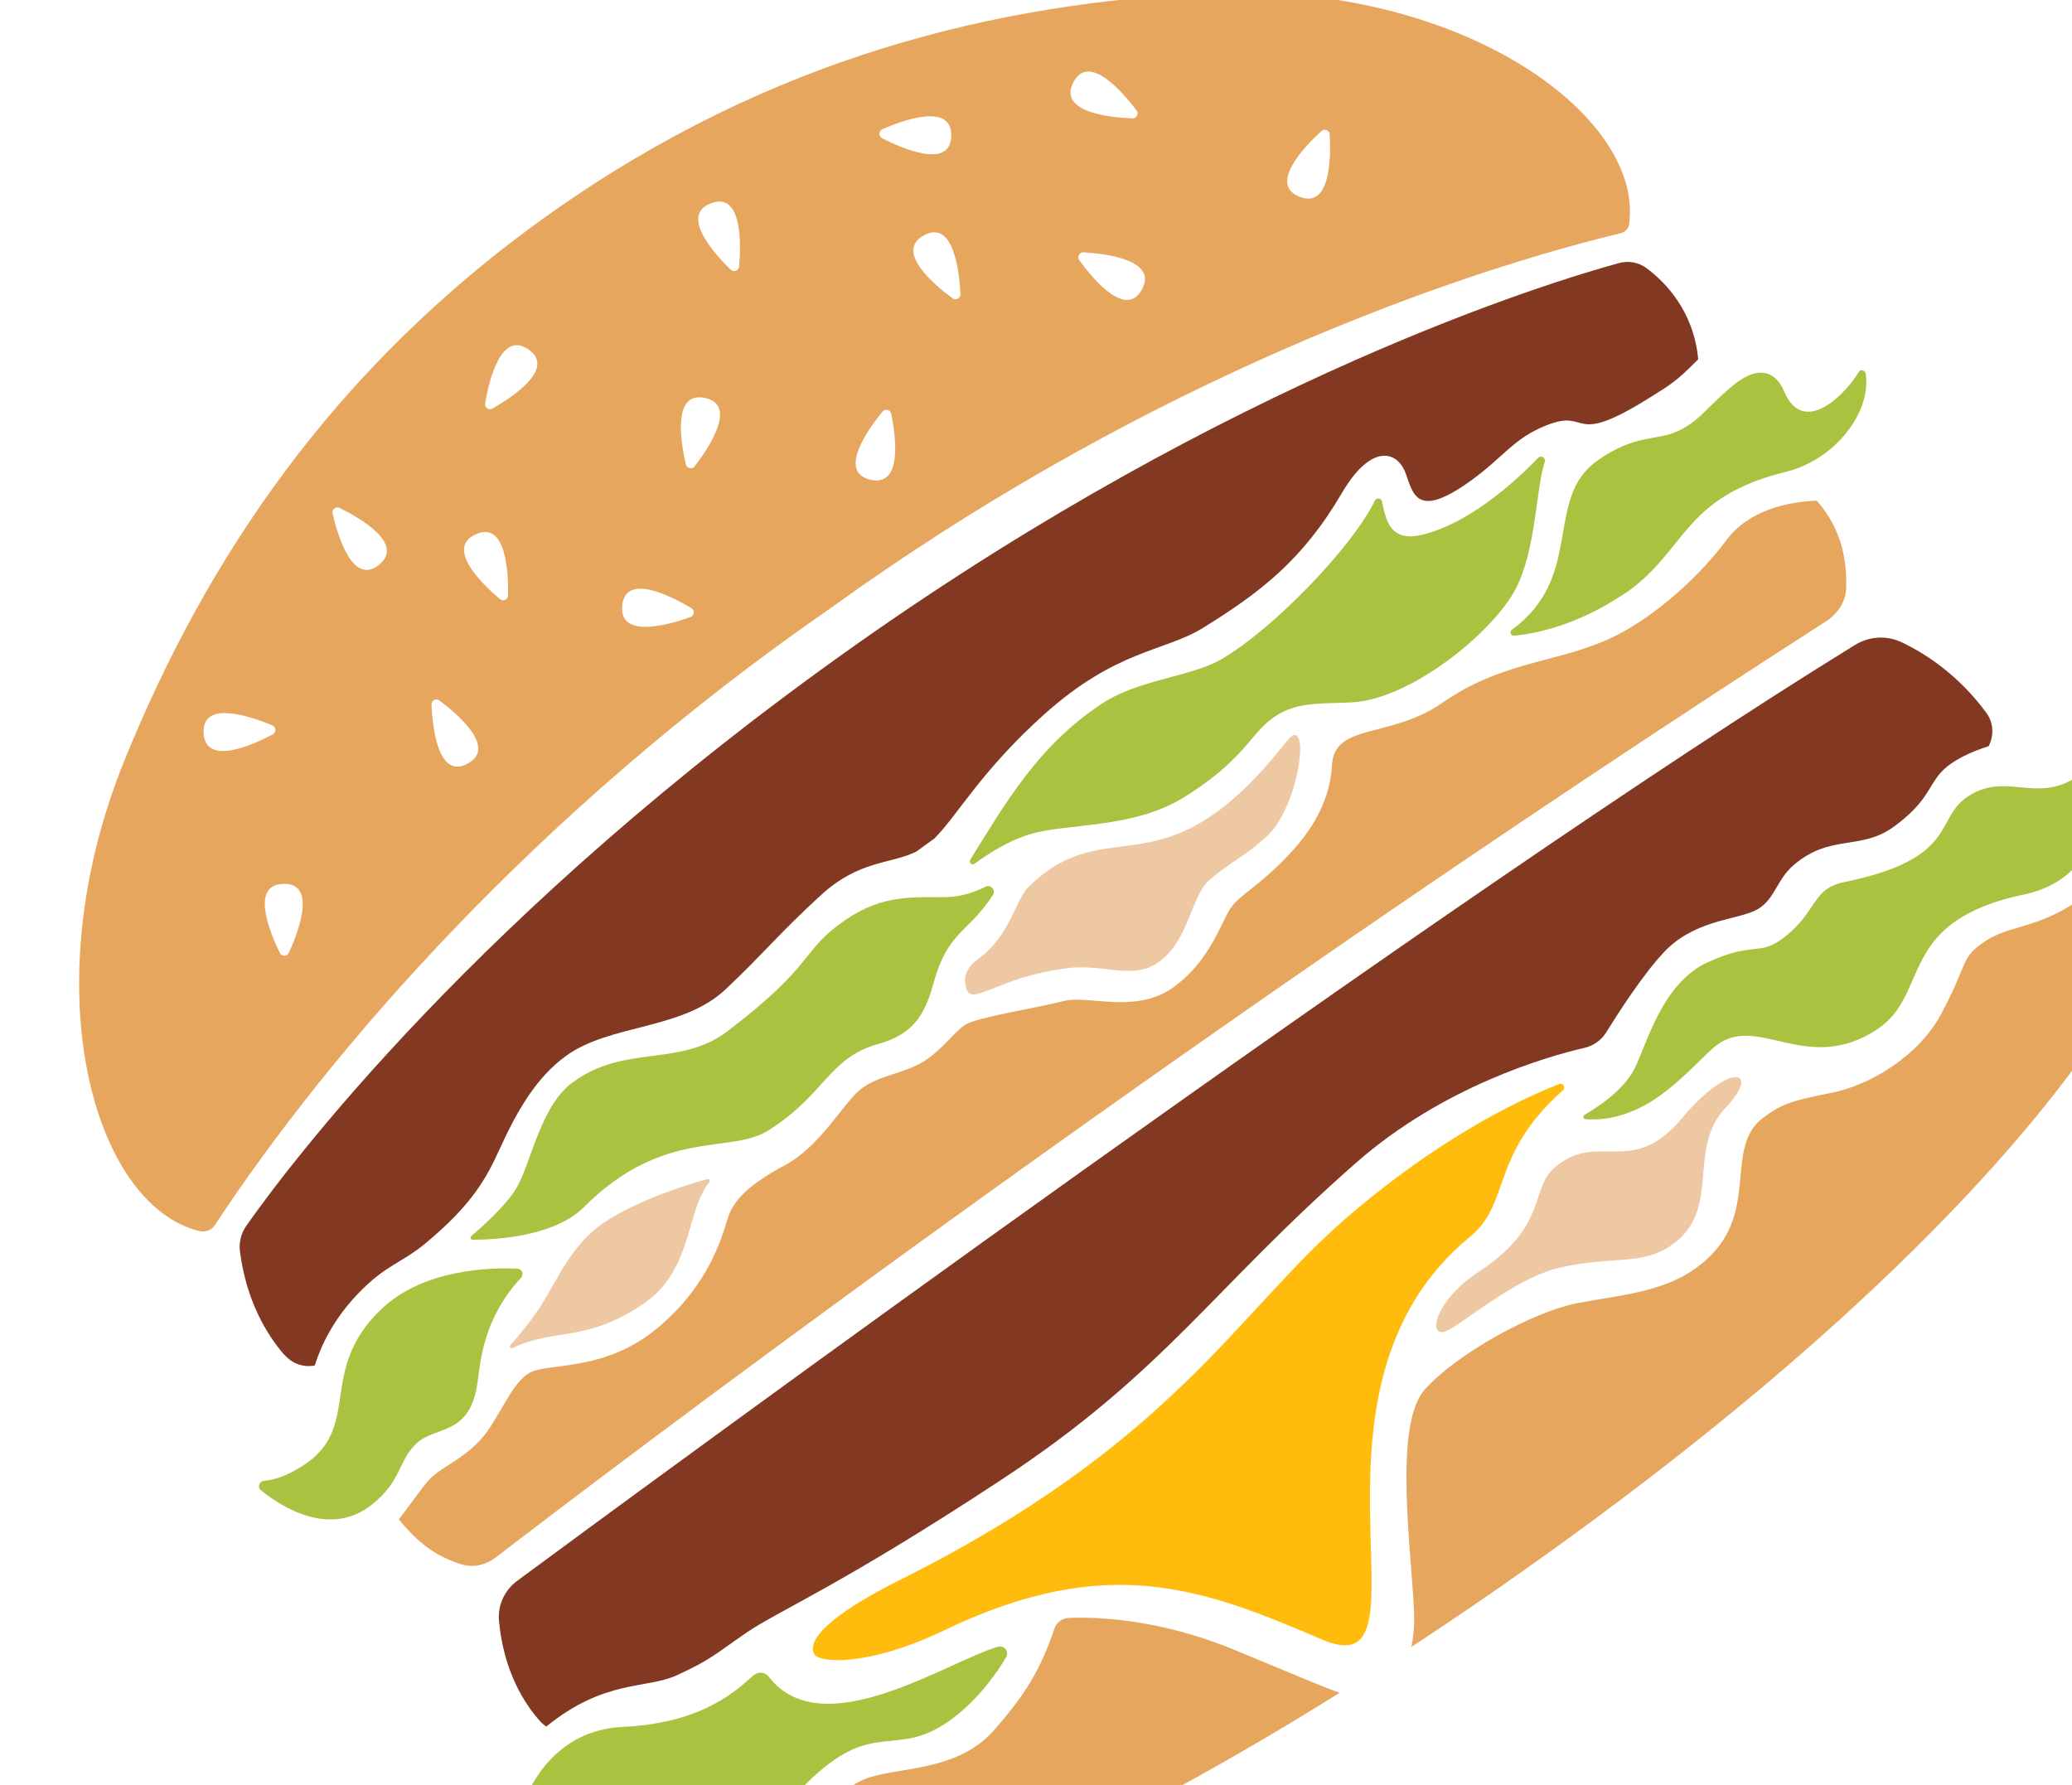 <svg width="340" height="293" viewBox="0 0 340 293" fill="none" xmlns="http://www.w3.org/2000/svg">
<path d="M46.626 222.327C43.796 219.049 40.447 213.58 39.381 205.432C39.179 203.934 39.541 202.417 40.414 201.176C46.891 191.937 78.367 149.661 140.352 105.876C202.337 62.091 254.329 46.277 265.654 43.175C267.221 42.741 268.891 43.043 270.188 44.012C273.102 46.178 277.901 50.893 278.659 58.916C278.665 58.924 278.66 58.952 278.657 58.966C275.063 62.631 273.92 63.23 271.279 64.9C257.305 73.767 261.136 66.885 253.785 69.789C248.234 71.984 246.755 75.073 241.013 79.129C232.396 85.216 231.891 80.981 230.664 77.685C229.22 73.82 224.899 72.869 220.184 80.926C213.749 91.923 206.752 97.269 197.367 103.066C191.08 106.957 183.25 106.549 171.31 117.273C160.913 126.613 157.068 133.908 153.306 137.63C152.309 138.334 151.347 139.051 150.372 139.751C146.137 141.85 141.015 141.133 134.747 146.871C127.859 153.169 125.074 156.715 119.092 162.337C111.916 169.095 100.159 167.997 92.861 173.3C88.104 176.757 84.964 182.036 81.986 188.584C79.818 193.348 77.508 197.636 69.919 203.964C65.773 207.419 63.366 207.479 58.72 212.34C54.739 216.498 52.704 220.74 51.654 224.09C49.877 224.451 47.977 223.859 46.645 222.302L46.626 222.327ZM89.62 283.366C99.269 275.534 106.035 277.243 111.075 274.932C116.822 272.305 117.588 271.274 122.642 267.839C127.881 264.285 138.224 260.052 164.535 242.703C191.163 225.143 198.738 211.723 222.491 190.856C236.852 178.238 253.904 173.38 260.016 171.964C261.519 171.613 262.806 170.679 263.614 169.362C265.613 166.125 269.599 159.93 273.025 156.287C277.814 151.177 284.275 151.033 287.745 149.55C291.214 148.066 291.317 144.553 294.313 141.984C300.374 136.784 305.31 139.664 310.792 135.657C316.277 131.636 316.37 129.133 318.458 126.802C320.316 124.718 323.674 123.301 326.323 122.458C327.214 120.739 327.154 118.626 325.956 117C321.272 110.611 315.727 107.146 312.012 105.387C309.569 104.235 306.717 104.426 304.391 105.848C238.285 146.52 106.847 243.209 84.878 259.425C82.808 260.949 81.648 263.433 81.878 265.976C82.642 274.337 86.076 279.649 88.673 282.529C88.95 282.835 89.271 283.098 89.622 283.352L89.62 283.366Z" fill="#833921"/>
<path d="M241.229 202.963C210.323 228.332 236.484 277.448 216.925 269.067C197.366 260.686 181.789 254.684 154.957 267.552C142.311 273.62 134.452 272.842 133.665 271.537C131.96 268.725 138.258 263.983 147.629 259.31C192.348 236.978 202.789 215.621 220.763 200.023C232.52 189.82 244.98 182.206 255.837 177.903C256.477 177.648 256.977 178.494 256.454 178.949C244.47 189.594 247.982 197.409 241.229 202.963Z" fill="#FFBC0D"/>
<path d="M324.495 147.758C324.428 147.769 324.406 147.772 324.495 147.758ZM97.49 307.386C97.767 308.488 99.231 309.07 100.071 308.232C108.664 299.701 111.653 306.343 119.329 303.395C123.415 301.831 128.483 296.561 132.076 292.946C143.537 281.422 146.765 289.095 156.229 282.092C160.76 278.732 163.974 273.94 165.087 271.979C165.643 270.998 164.782 269.953 163.687 270.274C155.357 272.73 134.933 286.557 126.155 275.188C125.511 274.345 124.339 274.28 123.478 275.072C119.975 278.329 114.257 282.834 102.175 283.41C91.092 283.942 86.824 293.188 85.814 296.265C85.678 296.679 86.128 297.108 86.498 296.834C91.44 293.258 99.645 292.237 97.884 298.256C96.701 302.299 97.007 305.437 97.492 307.372L97.49 307.386ZM280.276 157.886C272.603 161.445 270.259 171.402 268.166 175.476C266.365 178.976 262.06 181.772 260.011 182.963C259.683 183.157 259.799 183.651 260.183 183.674C262.02 183.796 265.127 183.793 269.384 181.655C274.645 179.016 279.347 173.332 281.63 171.572C288.449 166.302 296.429 176.472 307.933 168.995C316.941 163.133 310.959 151.198 332.264 146.764C344.967 144.121 346.305 130.295 346.3 124.533C346.298 123.664 345.22 123.299 344.655 123.956C335.874 134.211 330.34 125.84 322.924 130.699C317.336 134.365 321.504 140.872 302.593 144.779C297.334 145.861 298.311 149.395 292.959 153.69C288.649 157.138 287.974 154.346 280.288 157.902L280.276 157.886ZM226.783 82.312C226.647 81.722 225.852 81.635 225.592 82.186C221.968 89.692 208.967 103.247 200.361 108.224C195.43 111.07 186.965 111.479 180.945 115.401C170.407 122.269 164.972 131.838 159.212 141.086C158.922 141.56 159.491 142.088 159.929 141.755C162.053 140.169 165.374 138.006 169.007 136.91C175.16 135.048 185.77 136.063 194.184 130.903C202.599 125.743 204.858 121.539 207.282 119.165C211.613 114.931 215.848 115.588 221.887 115.264C231.528 114.735 245.052 103.774 248.766 96.535C252.08 90.081 252.019 80.219 253.483 75.793C253.699 75.127 252.872 74.633 252.389 75.145C246.43 81.338 239.186 86.578 232.947 87.85C227.898 88.883 227.373 84.968 226.78 82.326L226.783 82.312ZM94 177.6C88.516 181.657 87.168 191.119 84.596 195.225C82.817 198.061 78.915 201.515 77.319 202.863C77.084 203.066 77.224 203.456 77.541 203.453C84.127 203.453 91.815 202.099 95.784 198.133C108.821 185.079 119.695 189.433 125.921 185.611C135.326 179.825 135.891 173.622 144.105 171.334C149.616 169.792 151.668 166.873 153.168 161.406C155.542 152.738 158.826 153.21 162.928 146.884C163.447 146.077 162.577 145.088 161.72 145.521C160.04 146.366 157.806 147.172 155.357 147.225C150.044 147.329 145.001 146.655 138.709 150.99C131.232 156.124 134.121 158.014 119.375 169.238C111.532 175.207 102.49 171.333 94.012 177.616L94 177.6ZM78.376 226.786C78.853 223.095 79.439 216.228 85.5 209.695C86.018 209.145 85.649 208.242 84.902 208.207C80.502 208.009 69.577 208.246 62.656 214.775C51.779 225.029 59.752 234.359 49.414 240.73C46.975 242.234 44.967 242.893 43.323 243.026C42.514 243.095 42.194 244.08 42.824 244.59C46.451 247.489 54.244 252.317 61.027 246.926C65.989 242.98 65.267 239.756 68.395 236.836C71.456 233.976 77.215 235.699 78.37 226.778L78.376 226.786ZM266.374 97.577C276.744 90.68 275.824 81.646 293.051 77.436C301.132 75.461 307.108 67.628 306.148 61.364C306.057 60.767 305.316 60.532 305.032 61.014C302.96 64.547 295.952 71.872 292.74 64.187C291.661 61.619 289.12 59.288 284.201 63.4C279.893 67.006 278.936 69.066 275.269 70.774C271.79 72.399 268.305 71.175 262.063 75.633C253.296 81.888 260.062 94.604 248.106 103.331C247.649 103.654 247.896 104.385 248.458 104.331C251.696 104.027 258.551 102.76 266.354 97.567L266.374 97.577Z" fill="#A9C23F"/>
<path d="M116.076 193.496C116.354 193.422 116.571 193.746 116.397 193.967C112.523 198.882 113.633 208.322 105.848 213.784C96.369 220.419 90.645 217.949 84.108 221.244C83.81 221.393 83.512 221.04 83.735 220.785C85.124 219.216 87.339 216.562 88.932 214.016C91.414 210.059 93.861 204.181 99.046 200.689C104.842 196.779 113.259 194.274 116.074 193.51L116.076 193.496ZM211.104 121.681C190.728 147.693 182.127 132.466 168.774 145.558C166.582 147.707 165.799 153.549 160.479 157.405C157.758 159.376 158.328 161.483 158.568 162.256C159.52 165.233 163.778 160.29 175.221 158.88C180.962 158.167 185.76 160.765 189.795 158.123C195.228 154.566 195.288 147.007 198.615 144.265C202.594 140.989 204.523 140.409 208.003 137.119C213.425 132.004 215.178 116.477 211.102 121.695L211.104 121.681ZM236.771 218.612C238.964 218.337 248.166 209.682 256.351 207.94C264.545 206.193 269.098 207.544 273.629 204.772C282.928 199.096 276.543 188.792 283.12 181.845C289.168 175.467 283.798 174.155 276.028 183.487C267.762 193.416 262.371 185.507 255.217 191.515C250.89 195.147 254.241 201.105 242.576 208.77C235.829 213.205 234.321 218.923 236.763 218.618L236.771 218.612Z" fill="#EDC8A3"/>
<path d="M198.624 -1.142C163.755 0.434 126.703 9.32 90.528 34.873C54.353 60.426 33.593 92.377 20.452 124.714C5.17 162.321 15.393 197.767 32.677 202.026C33.669 202.268 34.705 201.915 35.262 201.057C53.885 172.72 87.944 133.199 136.352 99.763C184.215 65.208 233.016 46.297 265.954 38.261C266.666 38.089 267.23 37.519 267.327 36.79C269.798 18.969 239.604 -2.995 198.624 -1.142ZM116.736 33.341C121.811 31.495 121.605 40.027 121.284 43.731C121.222 44.424 120.387 44.732 119.888 44.252C117.21 41.638 111.441 35.257 116.736 33.341ZM47.409 156.359C47.121 156.991 46.228 157.01 45.92 156.383C44.273 153.028 40.976 145.085 46.607 145.05C52.008 145.017 48.952 152.98 47.401 156.365L47.409 156.359ZM44.758 120.523C41.456 122.279 33.62 125.831 33.404 120.205C33.2 114.803 41.255 117.61 44.69 119.04C45.332 119.309 45.373 120.198 44.758 120.523ZM76.665 125.36C71.874 127.851 70.973 119.366 70.801 115.655C70.763 114.96 71.559 114.544 72.111 114.962C75.104 117.207 81.658 122.776 76.656 125.366L76.665 125.36ZM62.106 92.756C57.84 96.076 55.416 87.895 54.575 84.278C54.418 83.605 55.116 83.051 55.737 83.359C59.089 85.019 66.546 89.301 62.106 92.756ZM83.382 97.709C83.37 98.403 82.553 98.771 82.028 98.322C79.179 95.902 72.973 89.941 78.122 87.663C83.062 85.471 83.439 93.995 83.382 97.709ZM113.298 101.271C109.781 102.531 101.519 104.927 102.109 99.331C102.674 93.961 110.249 97.891 113.444 99.796C114.042 100.158 113.955 101.04 113.298 101.271ZM80.823 67.047C80.219 67.388 79.495 66.883 79.606 66.192C80.234 62.505 82.191 54.131 86.782 57.389C91.187 60.522 84.055 65.193 80.823 67.047ZM113.998 76.523C113.58 77.075 112.701 76.888 112.544 76.215C111.7 72.576 110.269 64.085 115.76 65.325C121.03 66.511 116.255 73.582 113.99 76.529L113.998 76.523ZM146.252 67.917C146.992 71.581 148.174 80.1 142.717 78.702C137.487 77.365 142.461 70.436 144.808 67.553C145.246 67.012 146.112 67.233 146.247 67.909L146.252 67.917ZM157.608 48.252C157.646 48.948 156.855 49.371 156.303 48.954C153.291 46.735 146.702 41.203 151.681 38.58C156.463 36.059 157.421 44.54 157.608 48.252ZM156.094 22.399C155.882 27.801 148.068 24.383 144.751 22.686C144.132 22.364 144.155 21.478 144.8 21.194C148.228 19.703 156.317 16.769 156.088 22.391L156.094 22.399ZM187.343 47.572C184.715 52.293 179.283 45.711 177.101 42.71C176.698 42.138 177.118 41.364 177.813 41.412C181.542 41.63 190.082 42.662 187.349 47.58L187.343 47.572ZM185.815 19.427C182.079 19.286 173.519 18.416 176.162 13.439C178.696 8.674 184.256 15.141 186.501 18.11C186.915 18.662 186.506 19.453 185.815 19.427ZM218.198 22.079C218.41 25.811 218.351 34.41 213.154 32.254C208.165 30.182 214.081 24.033 216.824 21.52C217.335 21.048 218.16 21.384 218.198 22.079ZM298.1 82.157C299.413 83.617 301.005 85.872 301.972 88.886C302.911 91.81 303.026 94.643 302.925 96.735C302.821 98.755 301.562 100.734 299.658 101.956C192.035 171.122 97.347 243.296 81.337 255.609C79.709 256.857 77.646 257.298 75.878 256.771C74.309 256.3 72.354 255.526 70.541 254.26C68.395 252.764 66.611 250.793 65.434 249.335C66.972 247.44 68.85 244.656 70.258 243.026C72.149 240.833 75.608 239.785 78.781 236.356C81.954 232.927 83.914 226.706 87.133 225.179C90.366 223.655 99.327 225.075 107.869 217.964C116.412 210.852 118.468 202.948 119.431 199.892C120.4 196.844 123.109 194.282 128.808 191.224C134.508 188.165 138.197 181.359 141.009 178.944C143.821 176.53 148.15 176.263 151.394 174.303C154.631 172.334 156.465 169.435 158.373 168.185C160.281 166.935 170.662 165.32 174.557 164.283C178.452 163.245 186.173 166.411 192.261 162.221C198.349 158.031 200.243 151.734 201.815 149.228C203.387 146.722 206.669 145.579 212.12 139.586C217.565 133.584 218.419 128.415 218.567 125.556C218.943 118.618 228.137 121.269 236.659 115.359C246.175 108.76 254.169 108.916 262.852 105.366C271.535 101.816 279.632 93.624 283.258 88.687C286.882 83.764 293.311 82.345 298.084 82.169L298.1 82.157ZM219.841 277.806C174.911 305.87 144.553 316.295 132.169 319.754C127.978 320.927 123.496 320.163 119.922 317.668C117.134 315.731 113.759 312.998 110.644 309.542C115.105 309.341 121.641 309.303 127.573 304.476C134.477 298.841 137.527 293.246 142.855 291.637C148.183 290.028 157.323 290.453 162.964 284.105C168.199 278.204 170.755 274.023 173.022 267.267C173.361 266.256 174.297 265.571 175.359 265.531C179.407 265.352 189.809 265.535 202.28 270.658C211.367 274.389 216.561 276.646 219.839 277.82L219.841 277.806ZM342.123 147.011C343.374 149.751 344.844 153.255 346.109 157.038C347.48 161.163 346.889 165.682 344.506 169.312C336.17 181.983 310.937 214.707 250.144 257.65C243.732 262.179 237.55 266.374 231.588 270.292C231.936 268.687 232.116 266.845 232.039 264.708C231.684 255.054 228.572 234.027 233.745 228.108C238.695 222.445 251.374 215.227 259.198 213.79C267.022 212.352 274.222 211.955 280.059 206.682C288.81 198.774 282.812 188.307 289.307 183.462C292.056 181.409 293.417 180.718 300.466 179.362C306.922 178.12 314.85 173.242 318.488 166.485C323.168 157.805 321.535 157.244 325.872 154.388C329.964 151.706 334.859 152.448 342.117 147.003L342.123 147.011Z" fill="#E6A65D"/>
</svg>
